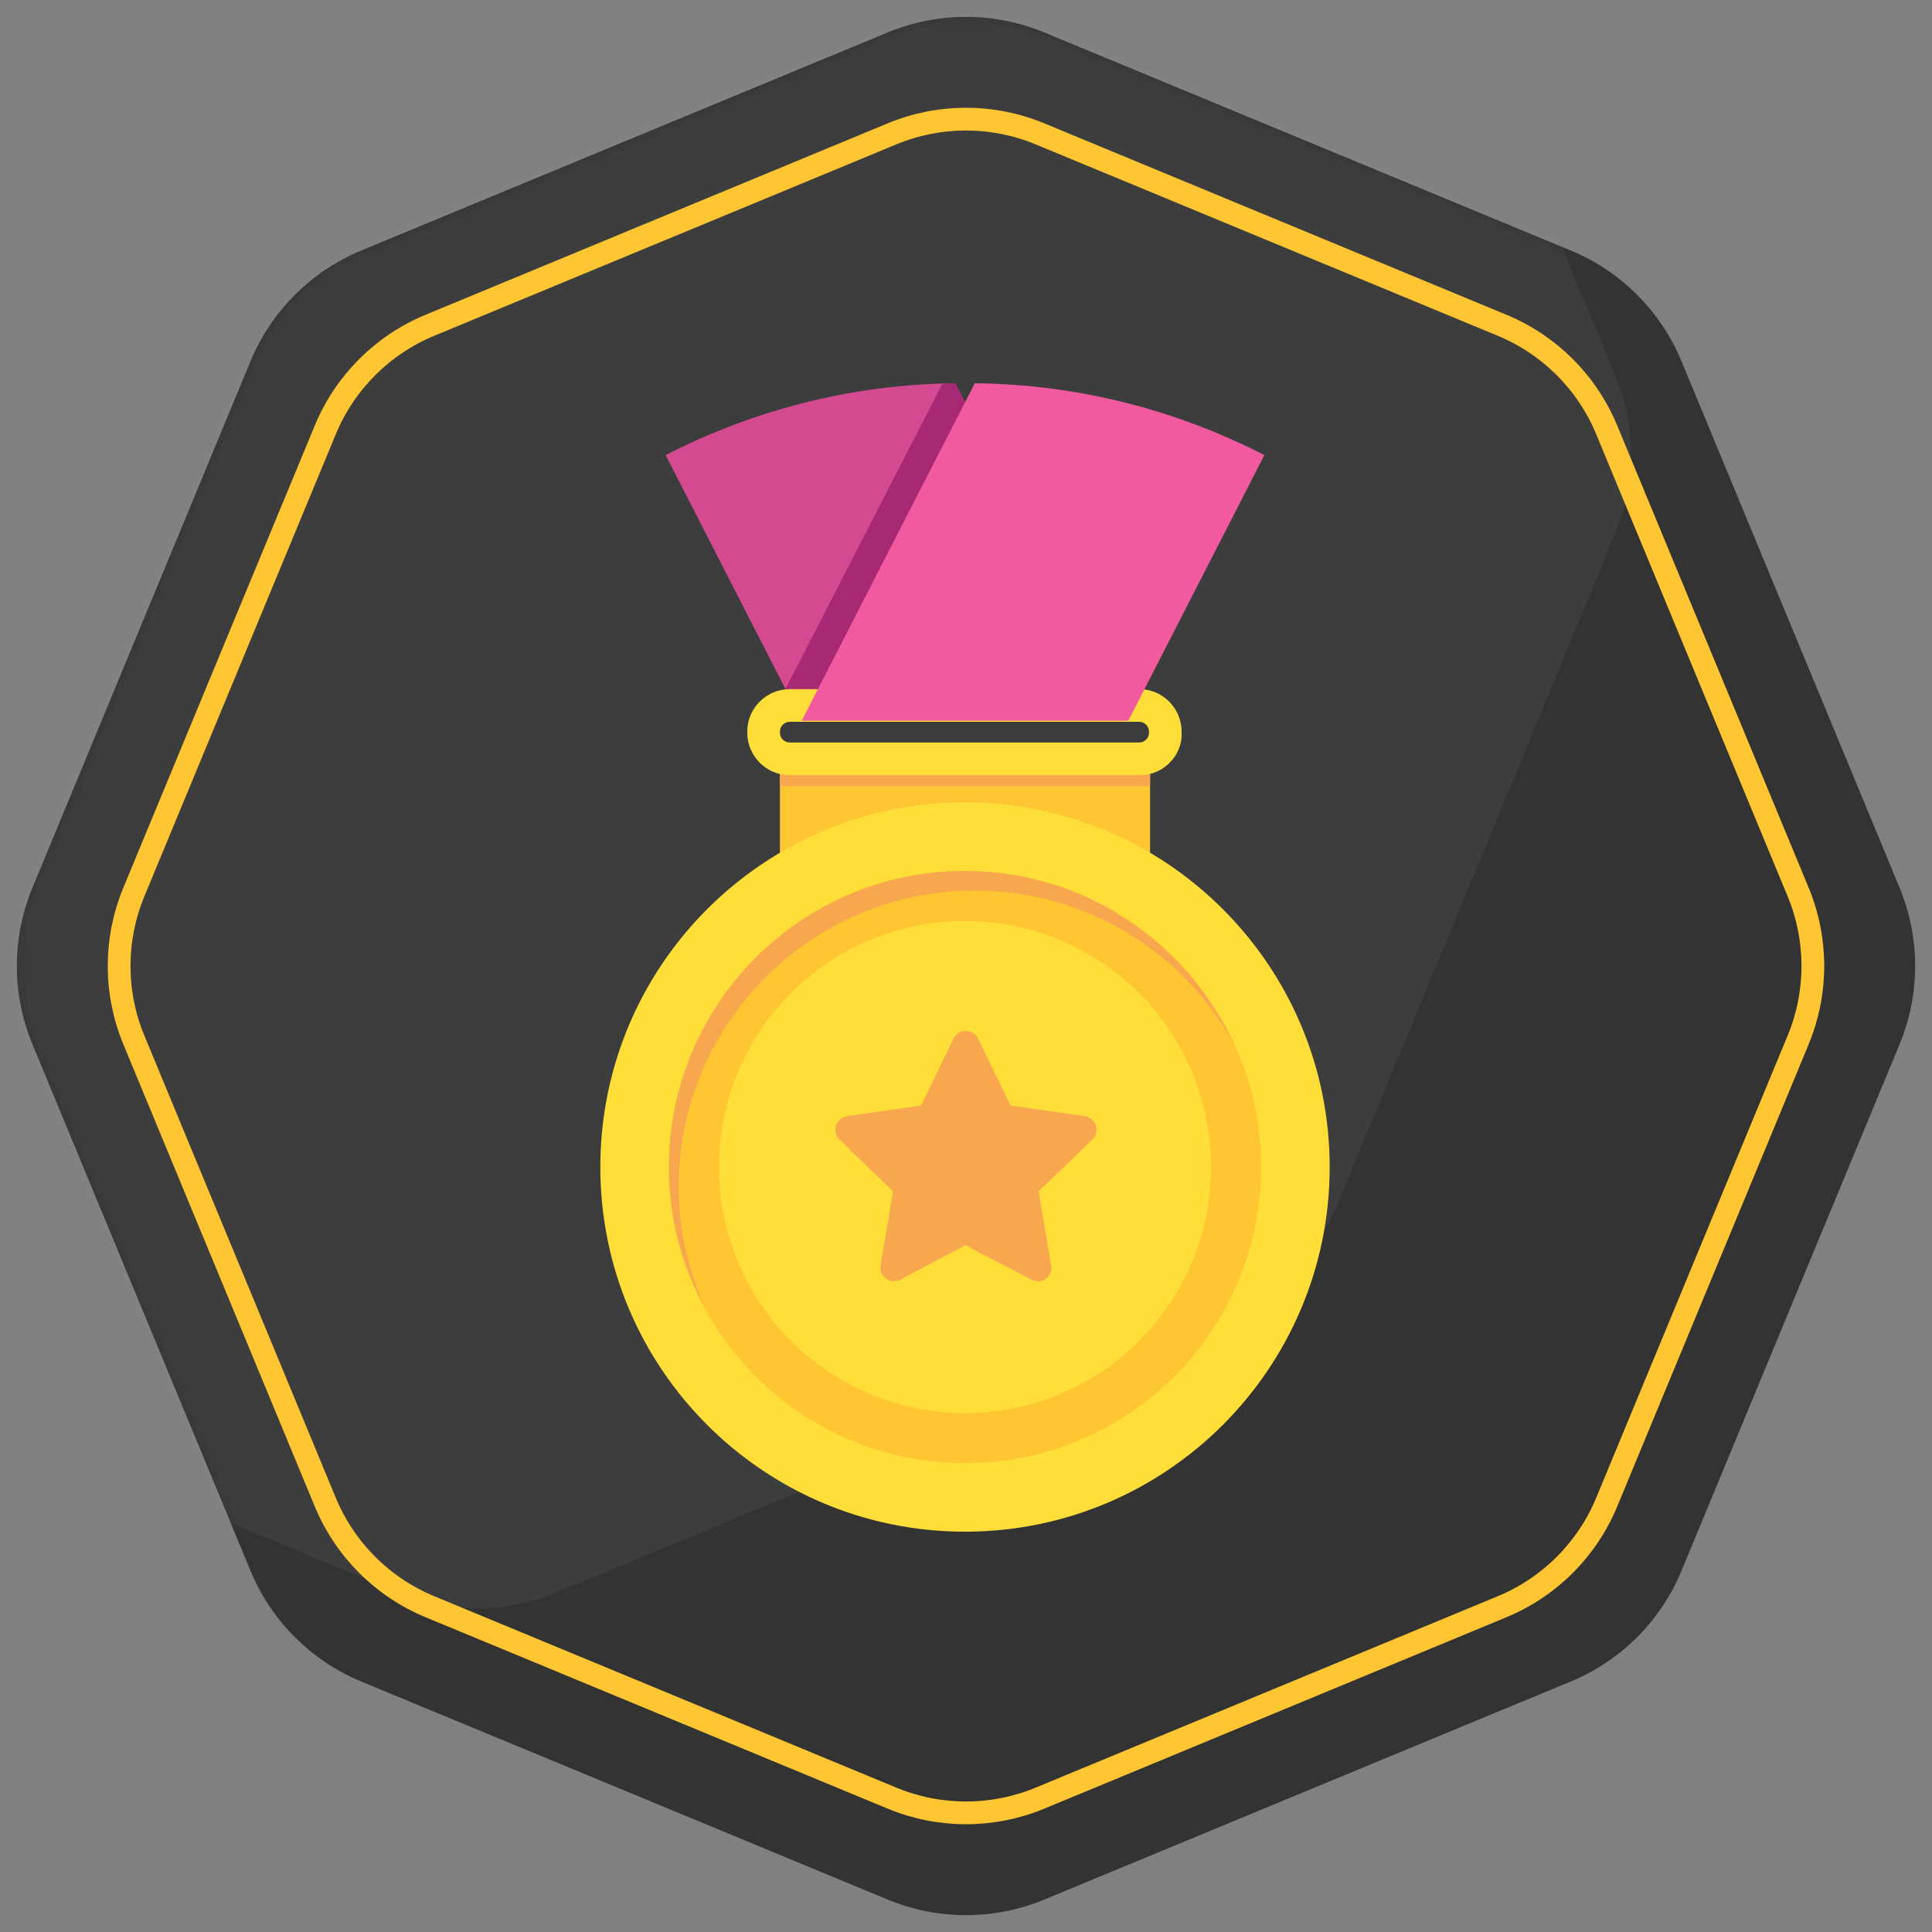 <svg width="170" height="170" viewBox="0 0 170 170" fill="none" xmlns="http://www.w3.org/2000/svg">
<rect x="0" y="0" width="170" height="170" fill="#808080" stroke="none"/>
<path d="M78.112 2.853C82.522 1.026 87.478 1.026 91.888 2.853L138.216 22.043C142.626 23.87 146.13 27.374 147.957 31.784L167.147 78.112C168.974 82.522 168.974 87.478 167.147 91.888L147.957 138.216C146.13 142.626 142.626 146.13 138.216 147.957L91.888 167.147C87.478 168.974 82.522 168.974 78.112 167.147L31.784 147.957C27.374 146.13 23.87 142.626 22.043 138.216L2.853 91.888C1.026 87.478 1.026 82.522 2.853 78.112L22.043 31.784C23.87 27.374 27.374 23.87 31.784 22.043L78.112 2.853Z" fill="#333333"/>
<mask id="mask0" style="mask-type:alpha" maskUnits="userSpaceOnUse" x="1" y="1" width="168" height="168">
<path d="M78.112 2.853C82.522 1.026 87.478 1.026 91.888 2.853L138.216 22.043C142.626 23.87 146.13 27.374 147.957 31.784L167.147 78.112C168.974 82.522 168.974 87.478 167.147 91.888L147.957 138.216C146.13 142.626 142.626 146.13 138.216 147.957L91.888 167.147C87.478 168.974 82.522 168.974 78.112 167.147L31.784 147.957C27.374 146.13 23.87 142.626 22.043 138.216L2.853 91.888C1.026 87.478 1.026 82.522 2.853 78.112L22.043 31.784C23.87 27.374 27.374 23.87 31.784 22.043L78.112 2.853Z" fill="#382673"/>
</mask>
<g mask="url(#mask0)">
<path d="M35.112 -60.147C39.522 -61.974 44.478 -61.974 48.888 -60.147L107.944 -35.685C112.354 -33.858 115.858 -30.354 117.685 -25.944L142.147 33.112C143.974 37.522 143.974 42.478 142.147 46.888L117.685 105.944C115.858 110.354 112.354 113.858 107.944 115.685L48.888 140.147C44.478 141.974 39.522 141.974 35.112 140.147L-23.944 115.685C-28.354 113.858 -31.858 110.354 -33.685 105.944L-58.147 46.888C-59.974 42.478 -59.974 37.522 -58.147 33.112L-33.685 -25.944C-31.858 -30.354 -28.354 -33.858 -23.944 -35.685L35.112 -60.147Z" fill="white" fill-opacity="0.05"/>
</g>
<path d="M101.196 62.459H68.629V85.447H101.196V62.459Z" fill="#FEC632"/>
<path d="M84.912 134.776C102.634 134.776 117 120.41 117 102.688C117 84.967 102.634 70.601 84.912 70.601C67.19 70.601 52.824 84.967 52.824 102.688C52.824 120.41 67.19 134.776 84.912 134.776Z" fill="#FFDE39"/>
<path d="M84.913 128.742C99.302 128.742 110.966 117.077 110.966 102.689C110.966 88.3 99.302 76.635 84.913 76.635C70.524 76.635 58.859 88.3 58.859 102.689C58.859 117.077 70.524 128.742 84.913 128.742Z" fill="#FEC632"/>
<path d="M59.721 104.413C59.721 90.045 71.407 78.359 85.775 78.359C95.641 78.359 104.165 83.819 108.571 91.865C104.453 82.957 95.449 76.635 84.913 76.635C70.545 76.635 58.859 88.321 58.859 102.689C58.859 107.19 60.009 111.501 62.116 115.236C60.584 111.884 59.721 108.244 59.721 104.413Z" fill="#F9A74E"/>
<path d="M84.911 124.336C96.866 124.336 106.558 114.644 106.558 102.688C106.558 90.733 96.866 81.041 84.911 81.041C72.956 81.041 63.264 90.733 63.264 102.688C63.264 114.644 72.956 124.336 84.911 124.336Z" fill="#FFDE39"/>
<path d="M101.196 66.29H68.629V69.164H101.196V66.29Z" fill="#F9A74E"/>
<path d="M84.944 109.568L90.795 112.618C91.643 113.042 92.66 112.364 92.491 111.347L91.388 104.823L96.137 100.248C96.816 99.57 96.476 98.384 95.459 98.214L88.929 97.282L86.046 91.351C85.622 90.504 84.35 90.504 83.926 91.351L81.043 97.282L74.513 98.214C73.581 98.384 73.156 99.57 73.835 100.248L78.584 104.823L77.481 111.347C77.312 112.279 78.329 113.042 79.177 112.618L84.944 109.568Z" fill="#F9A74E"/>
<path d="M58.57 40.045L70.543 63.417H99.279L84.049 33.724C74.854 33.819 66.233 36.118 58.57 40.045Z" fill="#D44A90"/>
<path d="M82.898 33.819L69.106 60.639L70.542 63.417H96.404L97.841 60.639L84.048 33.724C83.665 33.724 83.282 33.724 82.898 33.819Z" fill="#A72973"/>
<path d="M100.332 68.206H69.49C67.382 68.206 65.754 66.482 65.754 64.471V64.375C65.754 62.267 67.478 60.639 69.49 60.639H100.236C102.344 60.639 103.972 62.363 103.972 64.375V64.471C104.068 66.482 102.344 68.206 100.332 68.206Z" fill="#FFDE39"/>
<path d="M69.491 65.333C69.012 65.333 68.629 64.95 68.629 64.471V64.375C68.629 63.896 69.012 63.513 69.491 63.513H100.238C100.717 63.513 101.1 63.896 101.1 64.375V64.471C101.1 64.95 100.717 65.333 100.238 65.333H69.491Z" fill="#3B3B3B"/>
<path d="M70.545 63.417H99.28L111.253 40.045C103.591 36.118 94.97 33.819 85.775 33.724L70.545 63.417Z" fill="#F15A9E"/>
<path d="M91.506 11.777L132.176 28.623C136.342 30.349 139.651 33.658 141.377 37.824L158.223 78.494C159.948 82.66 159.948 87.34 158.223 91.506L141.377 132.176C139.651 136.342 136.342 139.651 132.176 141.377L91.506 158.223C87.34 159.948 82.66 159.948 78.494 158.223L37.824 141.377C33.658 139.651 30.349 136.342 28.623 132.176L11.777 91.506C10.052 87.34 10.052 82.66 11.777 78.494L28.623 37.824C30.349 33.658 33.658 30.349 37.824 28.623L78.494 11.777C82.66 10.052 87.34 10.052 91.506 11.777Z" stroke="#FEC632" stroke-width="2"/>
</svg>
